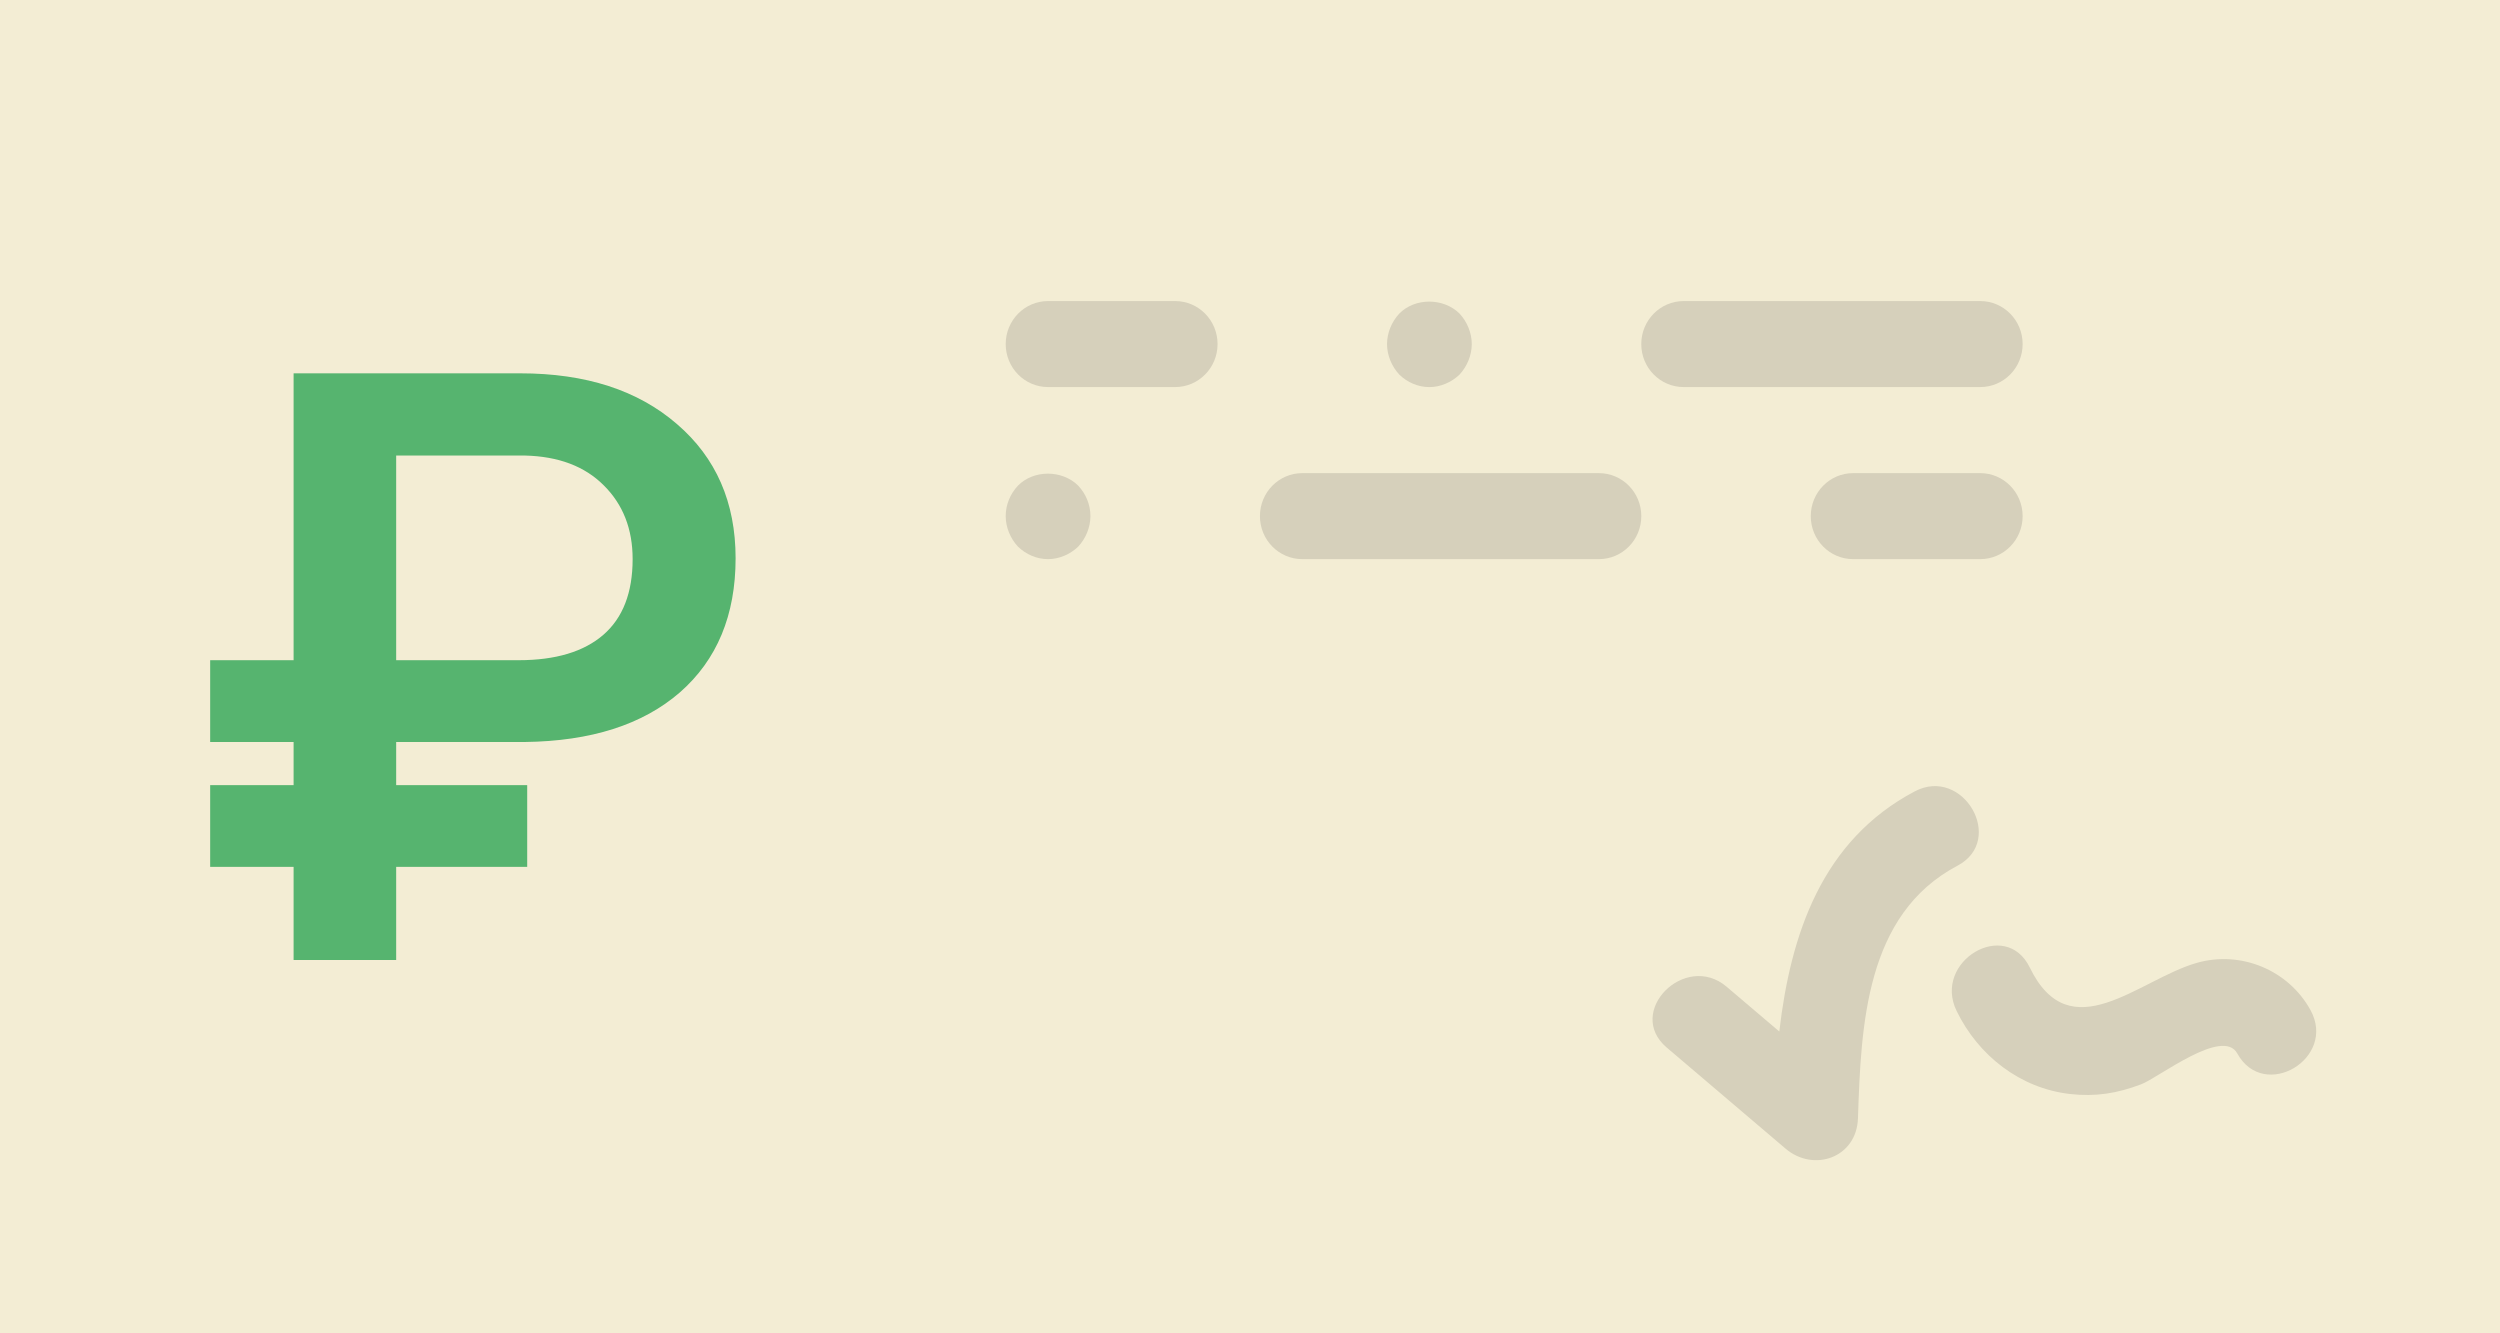 <svg width="75" height="40" viewBox="0 0 75 40" fill="none" xmlns="http://www.w3.org/2000/svg">
<path d="M75 0H0V40H75V0Z" fill="#F3EDD4"/>
<path d="M59.407 16.774H55.594C54.892 16.774 54.323 16.198 54.323 15.484C54.323 14.771 54.892 14.194 55.594 14.194H59.407C60.109 14.194 60.679 14.771 60.679 15.484C60.679 16.198 60.109 16.774 59.407 16.774Z" fill="#D6D0BB"/>
<path d="M35.256 11.612H31.442C30.74 11.612 30.171 11.036 30.171 10.322C30.171 9.609 30.74 9.032 31.442 9.032H35.256C35.957 9.032 36.527 9.609 36.527 10.322C36.527 11.036 35.956 11.612 35.256 11.612Z" fill="#D6D0BB"/>
<path d="M59.408 11.612H50.51C49.808 11.612 49.238 11.036 49.238 10.322C49.238 9.609 49.808 9.032 50.51 9.032H59.408C60.109 9.032 60.679 9.609 60.679 10.322C60.679 11.036 60.109 11.612 59.408 11.612Z" fill="#D6D0BB"/>
<path d="M42.882 11.613C42.539 11.613 42.221 11.471 41.98 11.239C41.751 10.993 41.611 10.658 41.611 10.322C41.611 9.987 41.751 9.65 41.98 9.406C42.45 8.929 43.301 8.929 43.785 9.406C44.013 9.65 44.153 9.987 44.153 10.322C44.153 10.658 44.013 10.993 43.785 11.239C43.543 11.471 43.211 11.613 42.882 11.613Z" fill="#D6D0BB"/>
<path d="M47.967 16.774H39.069C38.367 16.774 37.798 16.198 37.798 15.484C37.798 14.771 38.367 14.194 39.069 14.194H47.967C48.669 14.194 49.239 14.771 49.239 15.484C49.239 16.198 48.669 16.774 47.967 16.774Z" fill="#D6D0BB"/>
<path d="M31.442 16.774C31.099 16.774 30.781 16.632 30.54 16.4C30.311 16.155 30.171 15.819 30.171 15.484C30.171 15.134 30.311 14.811 30.54 14.568C31.01 14.09 31.862 14.09 32.345 14.568C32.573 14.811 32.713 15.134 32.713 15.484C32.713 15.819 32.573 16.155 32.345 16.4C32.103 16.632 31.771 16.774 31.442 16.774Z" fill="#D6D0BB"/>
<path d="M57.441 23.742C54.656 25.214 53.719 28.026 53.379 30.945C52.852 30.497 52.326 30.05 51.8 29.603C50.553 28.542 48.744 30.358 50.002 31.427C51.191 32.439 52.381 33.449 53.569 34.461C54.411 35.176 55.7 34.733 55.739 33.549C55.832 30.751 55.965 27.429 58.724 25.971C60.181 25.201 58.893 22.974 57.441 23.742Z" fill="#D6D0BB"/>
<path d="M69.314 30.301C68.653 29.101 67.227 28.506 65.897 28.888C64.162 29.386 62.106 31.523 60.893 29.025C60.168 27.532 57.975 28.84 58.698 30.328C59.35 31.67 60.605 32.647 62.091 32.819C62.862 32.908 63.511 32.804 64.237 32.528C64.754 32.332 66.681 30.811 67.118 31.603C67.918 33.057 70.115 31.755 69.314 30.301Z" fill="#D6D0BB"/>
<path d="M15.816 26.007H11.885V28.8H8.808V26.007H6.305V23.554H8.808V22.26H6.305V19.806H8.808V11.2H15.609C17.571 11.2 19.138 11.707 20.31 12.723C21.482 13.73 22.068 15.072 22.068 16.748C22.068 18.456 21.51 19.798 20.395 20.773C19.28 21.74 17.729 22.236 15.743 22.26H11.885V23.554H15.816V26.007ZM11.885 19.806H15.56C16.667 19.806 17.514 19.552 18.1 19.045C18.686 18.537 18.979 17.78 18.979 16.772C18.979 15.87 18.69 15.132 18.112 14.56C17.542 13.988 16.753 13.69 15.743 13.666H11.885V19.806Z" fill="#56B46F"/>
</svg>

